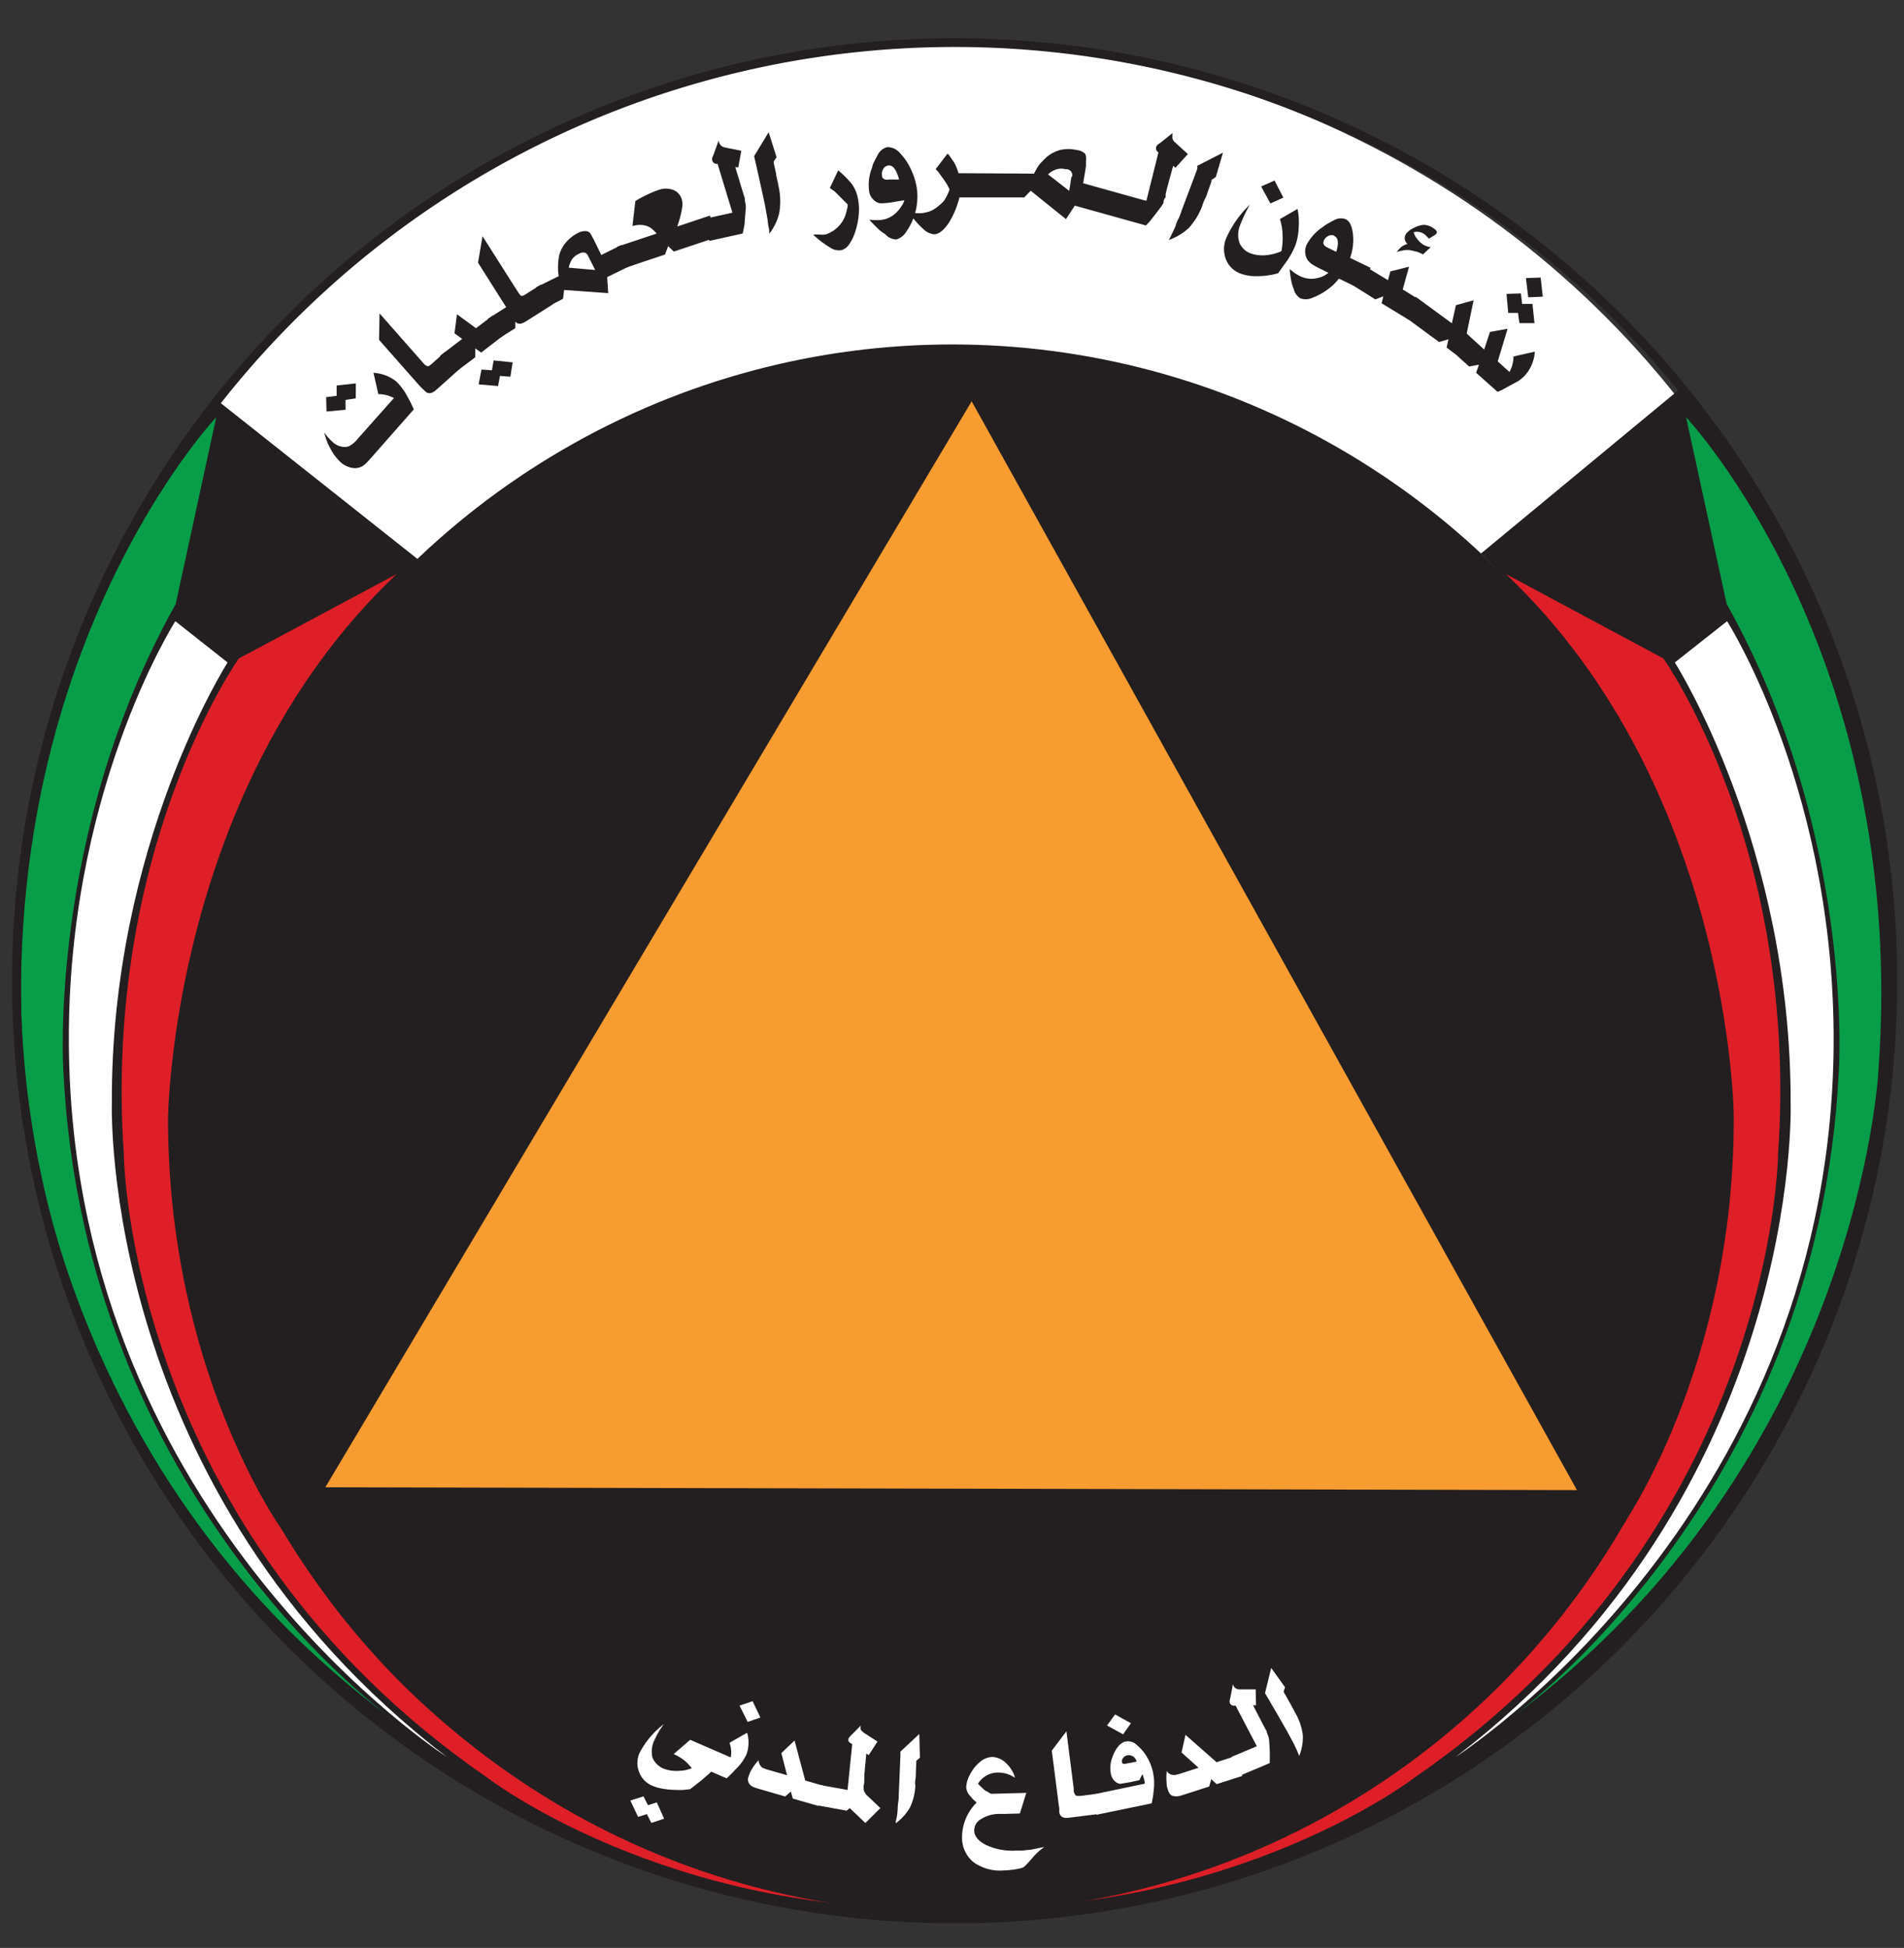 <svg id="Layer_1" data-name="Layer 1" xmlns="http://www.w3.org/2000/svg" viewBox="0 0 216 221"><rect x="0" y="0" width="216" height="221" fill="#333333" stroke="none"/><defs><style>.cls-1{fill:#fff;}.cls-2,.cls-5{fill:#231f20;}.cls-3{fill:#089e49;}.cls-4{fill:#de1f27;}.cls-5,.cls-6{stroke:#231f20;stroke-miterlimit:10;}.cls-6{fill:none;}.cls-7{fill:#f79c31;}</style></defs><circle class="cls-1" cx="107.5" cy="110.5" r="105.5"/><path class="cls-2" d="M190.42,44.26,168,62.81a88.68,88.68,0,0,1,27.78,64.63c0,48.91-39.3,88.56-87.77,88.56s-87.77-39.65-87.77-88.56a88.66,88.66,0,0,1,27.15-64l-22.72-18a106.3,106.3,0,1,0,165.75-1.16Z"/><path class="cls-3" d="M191.28,47.34s25.23,26.72,21.83,74c0,0-2.12,44.46-41.87,73.71,0,0,35-24.83,37.37-73.54,0,0,1.83-27-12.73-53Z"/><path class="cls-4" d="M170.84,65.13l17.87,9.58s15.42,21.65,13,56.27c0,0-.34,42.6-41.34,70.77,0,0-20.25,15.58-52.51,14.75.74,0,48.89,2.05,76-43.08,0,0,12.83-18,12.83-46.5C196.74,126.92,196.44,89.35,170.84,65.13Z"/><path class="cls-1" d="M208,119.83c-1.06,52.76-42.86,79.5-42.86,79.5,39.37-30.12,38-74.08,38-74.08C203.24,95.91,190,75.16,190,75.16l5.93-4.68S208.57,90.26,208,119.83Z"/><path class="cls-3" d="M24.53,47.34S-.71,74.06,2.7,121.37c0,0,2.11,44.46,41.86,73.71,0,0-35-24.83-37.37-73.54,0,0-1.82-27,12.74-53Z"/><path class="cls-4" d="M45,65.13,27.09,74.71S11.68,96.36,14.05,131c0,0,.35,42.6,41.35,70.77,0,0,20.25,15.58,52.5,14.75-.73,0-48.89,2.05-76-43.08,0,0-12.84-18-12.84-46.5C19.06,126.92,19.36,89.35,45,65.13Z"/><path class="cls-1" d="M7.83,119.83c1.05,52.76,42.86,79.5,42.86,79.5-39.38-30.12-38-74.08-38-74.08-.17-29.34,13.13-50.09,13.13-50.09l-5.93-4.68S7.23,90.26,7.83,119.83Z"/><ellipse class="cls-5" cx="108.01" cy="128.04" rx="87.77" ry="88.46"/><path class="cls-6" d="M214.74,111.26A106.44,106.44,0,1,1,108.3,4.83,106.44,106.44,0,0,1,214.74,111.26Z"/><path class="cls-1" d="M73,203.81l.51,1,1-.32.83,1.85-1.45.48-.5-1-1,.32-.88-1.86Zm7.44-2.57-.94.81-1,.78-.2.16-.72.08a5.22,5.22,0,0,1-.88,0,8.63,8.63,0,0,1-1.46-.12,5.21,5.21,0,0,1-1.26-.36,2.65,2.65,0,0,1-1.48-1.56,2.76,2.76,0,0,1,.07-2.18,9.77,9.77,0,0,1,2.74-3.24l-.13.18c-.21.3-.38.57-.51.79s-.26.49-.38.75a3,3,0,0,0-.29,2,2,2,0,0,0,.46.76,2.53,2.53,0,0,0,.79.56,4.13,4.13,0,0,0,1.9.25,3.19,3.19,0,0,0,.78-.11l.55-.17a5.38,5.38,0,0,0-.82-.87,5.7,5.7,0,0,0-1.24-.74l1.88-1.62,4.6,2a3.24,3.24,0,0,0-.14-1.66l2-1.14a3.8,3.8,0,0,1,.15,1.31,3.42,3.42,0,0,1-.28,1.26,5.62,5.62,0,0,1-1.2,1.6,12.76,12.76,0,0,1-1,1L80.68,201Zm4.38-5.88-.92-1.85,1.48-.5.88,1.85Z"/><path class="cls-1" d="M92.86,204.9l-2.92-.84-.22-.8-.65.56L86.23,203c-.21-.06-.41-.12-.59-.19a1.23,1.23,0,0,1-.53-.3.88.88,0,0,1-.17-1,3.17,3.17,0,0,1,.32-.73,5.34,5.34,0,0,1,.68-.94l.13-.14a1,1,0,0,0,.15.55.93.93,0,0,0,.28.31l.29.12a1.9,1.9,0,0,0,.34.11l2.16.62-.65-2.51,1.5-1.43,1.21,4.54,2.15.62Z"/><path class="cls-1" d="M98.05,201.41l0,.49c0,.21,0,.43-.06.63a1.58,1.58,0,0,0,0,.5.8.8,0,0,0,.11.33,2.71,2.71,0,0,0,.17.25c.06.07.21.19.41.39l1.19,1.14-1.7,1.69-1.77-1.69-.35.29-3.31-.6.41-2.29,3,.54.53-5.2c-.33-.16-.48-.34-.44-.54a.5.5,0,0,1,.14-.27,4,4,0,0,1,.29-.31l1-1a.78.78,0,0,0,0,.52,2,2,0,0,0,.56.46l1.32.85-1,1.54-.27-.18Z"/><path class="cls-1" d="M104.36,199.42l-.41.35,0,.17-.05,1.14c0,.21,0,.5-.06.86s0,.6,0,.75a6.5,6.5,0,0,1-.63,2.42,5.77,5.77,0,0,1-1.6,1.75c0-.22.08-.46.13-.73s.07-.54.09-.77,0-.48.07-.89.06-.68.06-.87l.11-2.55.08-2v-.32l2.14-2Z"/><path class="cls-1" d="M115.7,205.75l-1.77.05h-.62a3.75,3.75,0,0,0-2,.58,1.48,1.48,0,0,0-.79,1.27c0,.69.48,1.25,1.4,1.7a7.05,7.05,0,0,0,3.35.61l.74,0,.52-.07c.39,0,.78-.11,1.13-.18l.81-.16a8.24,8.24,0,0,0-.72.58,9.6,9.6,0,0,0-.75.8c-.24.28-.44.5-.59.65a2.07,2.07,0,0,1-.32.28,1.65,1.65,0,0,1-.32.11,9.57,9.57,0,0,1-1.88.24,5.16,5.16,0,0,1-3.44-.93,3.55,3.55,0,0,1-1.31-2.84,5.54,5.54,0,0,1,1.66-3.93l-.42-.37-.37-.43a1.65,1.65,0,0,1-.4-.93,3.2,3.2,0,0,1,.39-1.37,4.56,4.56,0,0,1,1.14-1.48,2.31,2.31,0,0,1,1.36-.59,2.28,2.28,0,0,1,1.57.64,3.65,3.65,0,0,1,1.08,1.71l-.43-.24a3.34,3.34,0,0,0-1.61-.34,2.64,2.64,0,0,0-2.16,1.26l.12.14.54.51a1.68,1.68,0,0,0,.28.2c.07,0,.25.15.54.3l4-.11Z"/><path class="cls-1" d="M124.69,205.8l-2.93.37-.51.06c-.66.09-1-.13-1.08-.63l0-.44-.05-.3-.8-6.24,1.66-2.2.83,6.52c0,.24,0,.41.07.48a.88.88,0,0,0,.1.22.33.33,0,0,0,.2.11,3.26,3.26,0,0,0,.45,0l1.82-.23Z"/><path class="cls-1" d="M124.41,205.89l-.48-2.28,5.93-1.24,0-.19-.06-.29-.13-.42-.07-.19-.34.69-1.07.23-.47.08-.65.11a1.19,1.19,0,0,1-.4-.15,1.47,1.47,0,0,1-.65-1,3.49,3.49,0,0,1,.19-1.92c.38-1,.9-1.62,1.49-1.74a1.47,1.47,0,0,1,1.28.41,5,5,0,0,1,1.15,1.37,5.88,5.88,0,0,1,.68,1.75,6.27,6.27,0,0,1,.12,1.42,12.82,12.82,0,0,1-.28,2.07Zm3-9.12-1.82-1,.91-1.26,1.8,1Zm1.1,2.5a.83.83,0,0,0-.61-.12.81.81,0,0,0-.49.3.57.57,0,0,0-.12.48c0,.14.13.2.3.2l.33-.07.37-.06.66-.14A1.23,1.23,0,0,0,128.56,199.27Z"/><path class="cls-1" d="M140.93,201.49l-2.9.93-.62-.56-.23.83-2.82.91c-.21.06-.4.13-.59.17a1.36,1.36,0,0,1-.61,0c-.32,0-.54-.3-.67-.71a2.33,2.33,0,0,1-.14-.78,5.47,5.47,0,0,1,0-1.17l0-.19a.93.93,0,0,0,.43.38,1,1,0,0,0,.41.09,1.53,1.53,0,0,0,.3-.05l.35-.09,2.13-.69-1.93-1.73.45-2,3.52,3.1,2.14-.69Z"/><path class="cls-1" d="M142.49,193.47h-.34l1.15,2.22.23.43.18.33,0,.09c.09.21.15.39.2.54a2.79,2.79,0,0,1,.08.57l.06,1c0,.37,0,.67,0,.87,0,0,0,.22,0,.51l-3.42,1.44-.91-2.15,2.86-1.2-2.41-4.61h-.09a.49.49,0,0,1-.55-.27.69.69,0,0,1,0-.43l.07-.31.27-1.41a1.06,1.06,0,0,0,.13.28.66.66,0,0,0,.19.18.73.73,0,0,0,.35.12h1.91Z"/><path class="cls-1" d="M145.78,191.42l-.16.51.08.16.57,1c.11.19.24.45.41.76l.36.66a6.57,6.57,0,0,1,.76,2.38,5.62,5.62,0,0,1-.41,2.33c-.08-.2-.17-.42-.28-.67s-.23-.5-.33-.71l-.42-.78c-.2-.36-.32-.61-.42-.77l-1.27-2.21-1-1.71-.16-.27.7-2.86Z"/><polygon class="cls-7" points="36.91 168.74 110.23 45.53 178.9 169.06 36.91 168.74"/><path class="cls-2" d="M42.12,51.92l-.42.47a4.15,4.15,0,0,1-.48.43,1.69,1.69,0,0,1-1.24.27,2.66,2.66,0,0,1-1.33-.64,5.69,5.69,0,0,1-1.16-1.55,6.34,6.34,0,0,1-.7-1.84,5.27,5.27,0,0,0,.93,1.07,2,2,0,0,0,1.52.58,1.18,1.18,0,0,0,.6-.23,3.24,3.24,0,0,0,.72-.67l4.13-4.65a3.7,3.7,0,0,0-1.77-.44l-.55-2.42a4.58,4.58,0,0,1,2.61,1,6.9,6.9,0,0,1,1.29,1.79c.17.29.29.53.37.7s.18.39.31.65ZM40.36,45.2l-1.16.17,0,1.12-2.16.2L37,45.06l1.19-.15,0-1.17,2.18-.24Z"/><path class="cls-2" d="M52.19,41.81l-2.3,2.07-.41.36c-.52.47-1,.48-1.33.07L47.82,44l-.23-.24L43,38.56l.06-3L47.85,41a4.19,4.19,0,0,0,.36.39.59.59,0,0,0,.23.13.26.26,0,0,0,.23,0,2.82,2.82,0,0,0,.38-.3l1.43-1.28Z"/><path class="cls-2" d="M51.47,42.37l-1.55-2,2.51-1.92-.87-.63.28-2.16L54,37.24l1.9-1.45,1.55,2L54.59,40l-.67-.47v1Zm3.15-.44,1.19.08L56,40.89l2.16.22-.26,1.63-1.18-.09L56.5,43.8l-2.2-.19Z"/><path class="cls-2" d="M62.73,34.52l-2.86,1.81a2.82,2.82,0,0,1-.7.37.64.64,0,0,1-.71-.22v.75L56.7,38.34l-1.37-2.16,2.09-1.33L54.23,29.8l.51-3,3.81,6,.35.53c.1.14.19.24.27.24a.66.66,0,0,0,.4-.14l.22-.14,1.57-1Z"/><path class="cls-2" d="M71.68,30.07l-2.8,1.37L69,33.26l-5-.36-.13,1-1.94,1-1.12-2.3,2.58-1.27a5.05,5.05,0,0,1-.08-1.12A6.69,6.69,0,0,1,63.43,29a3.61,3.61,0,0,1,.77-1.49,4.37,4.37,0,0,1,1.37-1.08,1.68,1.68,0,0,1,1-.2.75.75,0,0,1,.31.15,1.67,1.67,0,0,1,.28.44l.22.4.83,1.71,2.31-1.14Zm-4.86-.83L66.7,29c-.19-.38-.53-.46-1-.22a2,2,0,0,0-.77.59,2.77,2.77,0,0,0-.41,1l3,.26Z"/><path class="cls-2" d="M81.34,26.91l-4.9,1.63-.64-.61-.36.95-4.67,1.56L70,28l4.49-1.5A3.66,3.66,0,0,0,74,26a1.84,1.84,0,0,0-.45-.29,2.25,2.25,0,0,0-.82-.19,2.64,2.64,0,0,0-.86.1l-.12,0,.33-2.82a15.18,15.18,0,0,1,1.38-.73,10.06,10.06,0,0,1,1.17-.49,2.44,2.44,0,0,1,1.7-.05,1.6,1.6,0,0,1,1,1.05,2,2,0,0,1,.09.7,7.19,7.19,0,0,1-.13.81,12.45,12.45,0,0,1-.36,1.31l-.1.3,3.71-1.24Z"/><path class="cls-2" d="M83.75,19l-.34-.06.79,2.62.16.52.13.39,0,.11c0,.24.08.45.1.62a2.22,2.22,0,0,1,0,.62L84.49,25c0,.41-.09.73-.12.95,0,.05-.05.23-.11.54l-3.79.84-.56-2.5,3.18-.7L81.41,18.6h-.1a.53.53,0,0,1-.51-.4.68.68,0,0,1,.07-.47L81,17.4l.53-1.46a2.87,2.87,0,0,0,.08.32,1.21,1.21,0,0,0,.17.24.9.9,0,0,0,.34.2l.39.09,1.59.31Z"/><path class="cls-2" d="M88.1,17.84l-.32.48,0,.19.27,1.22c0,.23.1.54.18.93s.13.65.16.81a7.64,7.64,0,0,1,0,2.74,6.18,6.18,0,0,1-1.12,2.31c0-.24,0-.5-.08-.8s-.08-.6-.12-.85-.1-.53-.18-1-.14-.75-.18-.95l-.6-2.74-.48-2.12-.08-.34L87.2,15Z"/><path class="cls-2" d="M147.33,25.85a6.85,6.85,0,0,1-.38,2,9.13,9.13,0,0,1-1.26,2.17L145,31a8.49,8.49,0,0,1-2.28.33,5.07,5.07,0,0,1-1.93-.27,2.8,2.8,0,0,1-1.69-1.58,3.21,3.21,0,0,1,0-2.44,12,12,0,0,1,2.69-3.82,16.43,16.43,0,0,0-1.1,2.32,2.82,2.82,0,0,0-.08,2,2.18,2.18,0,0,0,1.37,1.24,4,4,0,0,0,1.58.18,5.68,5.68,0,0,0,1.81-.46,7.33,7.33,0,0,0,.13-1.87,6.14,6.14,0,0,0-.3-1.77l2-1.16A7.9,7.9,0,0,1,147.33,25.85Zm-3.21-2.77-1.05-1.92,1.52-.68,1,1.94Z"/><path class="cls-2" d="M154.25,32.75l-2.36-1.14,0,0a6.18,6.18,0,0,1-1.33,1.27,6.86,6.86,0,0,1-1.64.89,1.76,1.76,0,0,1-1.41.07,1.71,1.71,0,0,1-.73-1,6.38,6.38,0,0,1-.27-.87c-.06-.26-.12-.68-.19-1.2l0-.23.15.12a4.72,4.72,0,0,0,1,.66,2.87,2.87,0,0,0,1.77.27,3.93,3.93,0,0,0,.77-.21,3.4,3.4,0,0,0,.7-.43l-.88-.43a9.58,9.58,0,0,1-1-.55,2.21,2.21,0,0,1-.49-.48,1.82,1.82,0,0,1-.11-1.72,5.54,5.54,0,0,1,1.81-2,4.63,4.63,0,0,1,.61-.41c.21-.12.43-.25.65-.35a1.55,1.55,0,0,1,1.36-.14c.44.2.71.76.82,1.64a6.06,6.06,0,0,1-.32,2.75s2.33,1.13,2.33,1.13Zm-2.86-6a.74.74,0,0,0-.65,0,1,1,0,0,0-.53.5c-.18.35-.05.62.37.83l.41.2.6.29C151.89,27.61,151.83,27,151.39,26.79Z"/><path class="cls-2" d="M153.43,32.34l1.33-2.19,2.7,1.64.27-1,2.12-.53-.72,2.58,2,1.24-1.34,2.19-3.05-1.86.19-.79-.91.35Zm8-3.48a5.4,5.4,0,0,0-.65-.29l-.6-.14a2.43,2.43,0,0,0-.8-.05,5.38,5.38,0,0,0-.93.21A3.67,3.67,0,0,1,159,28a2.21,2.21,0,0,1,.67-.33.85.85,0,0,1-.15-1.15,2.27,2.27,0,0,1,.83-.64,2.9,2.9,0,0,1,1.16-.37,2,2,0,0,1,1,.31c.42.26.57.48.46.67a1.6,1.6,0,0,1-.41.31l-.46.28a3.2,3.2,0,0,0-.26-.28,1.64,1.64,0,0,0-.33-.28,1.42,1.42,0,0,0-1.14-.17,2.16,2.16,0,0,0,.4.76,2.91,2.91,0,0,0,.71.66,2.51,2.51,0,0,0,.83.28Z"/><path class="cls-2" d="M164.11,39.43l.21-.94-1.07.31-4.16-3.06,1.52-2.06,4.1,3,.46-2.06,2-.55-.79,3.82.17.13L165,40.1l-.18-.13Z"/><path class="cls-2" d="M168.37,39.66l.66-2,2-.36L169.91,41l1.33,1.2a3.69,3.69,0,0,0,.46-1.76l2.42-.54a4.29,4.29,0,0,1-.32,1.4,4.18,4.18,0,0,1-.74,1.22,4.24,4.24,0,0,1-.83.72l-1,.54-.82.45c-.09.05-.27.12-.52.23l-2.43-2.17.32-.91-1.11.2-2.23-2,1.66-2Zm4-3-.16-1.16H171.1l-.19-2.16,1.63-.05.14,1.19h1.17l.23,2.18Zm1-2.93-.26-2.18,1.67-.06.24,2.17Z"/><path class="cls-2" d="M96.61,20.84a4.14,4.14,0,0,1,.66,1.41,6.44,6.44,0,0,1,.16,2A8.34,8.34,0,0,1,97,26.35a4.94,4.94,0,0,1-.69,1.4,1.54,1.54,0,0,1-.85.63,1.83,1.83,0,0,1-1.32-.31,11.28,11.28,0,0,1-1.9-1.46H93a2.29,2.29,0,0,0,.64,0,3.59,3.59,0,0,0,2.2-2,7.38,7.38,0,0,0,.31-1.14v-.29l-.45-.45-.61-.61a3.71,3.71,0,0,0-.5-.47l-.45-.32.95-2A11.49,11.49,0,0,1,96.61,20.84Z"/><path class="cls-2" d="M101.59,22.88a8.09,8.09,0,0,1-1.19.16,2.66,2.66,0,0,1-.69,0,1.47,1.47,0,0,1-.72-.5,1.45,1.45,0,0,1-.39-.85A5.22,5.22,0,0,1,98.94,19a2.12,2.12,0,0,1,.26-.71c.11-.24.24-.45.35-.66a1.65,1.65,0,0,1,1.08-.93,1.8,1.8,0,0,1,1.46.66,7.64,7.64,0,0,1,.79,1A8.1,8.1,0,0,1,104,21.29a6.93,6.93,0,0,1-1.19,5,2,2,0,0,1-1.13.88,1.77,1.77,0,0,1-1.27-.61,4.58,4.58,0,0,1-.75-.56l-.87-.87-.16-.19h.19a5,5,0,0,0,1.22,0,2.89,2.89,0,0,0,1.64-.82,3.49,3.49,0,0,0,.52-.63,2.46,2.46,0,0,0,.4-.77Zm-.82-4.1a.76.76,0,0,0-.56.37,1.19,1.19,0,0,0-.16.74c0,.4.35.56.82.48H102C101.67,19.18,101.27,18.7,100.77,18.78Z"/><path class="cls-2" d="M108.73,19.65h0a5.91,5.91,0,0,0-.4-1.06c-.16-.29-.4-.6-.63-.95l-.21-.21-1.35,1.77a2,2,0,0,1,.39.43l.4.55c.15.2.29.4.42.61s.24.42.35.64v.15a7.31,7.31,0,0,1-.53,1.09,3.76,3.76,0,0,1-.69.69,4.07,4.07,0,0,1-.9.58,3.9,3.9,0,0,1-1,.24,3.64,3.64,0,0,1-.66,0h-.74a9.52,9.52,0,0,0,1.56,1.8,2.06,2.06,0,0,0,1.21.6c.56,0,1.14-.47,1.7-1.32a9.85,9.85,0,0,0,1.19-2.86h7.35l.74-.76,4,3.22,1-1.53L130,25.58l.4-.42.61-.77.68-.9A3.16,3.16,0,0,0,132,23a.75.75,0,0,1,.24-.61h0V22l.13-.55.72-2.65.26.24,1.41-1.56-1.25-1.14-.29-.26a1,1,0,0,1-.21-.37,1.4,1.4,0,0,1,0-.29v-.32l-1.24,1-.29.21a.76.76,0,0,0-.32.37.55.55,0,0,0,.26.61h0l-1.37,5.5-7.17-2,.32-1.93V18.3a2.35,2.35,0,0,0,0-.53,1,1,0,0,0-.11-.34,1.76,1.76,0,0,0-1-.42,4.16,4.16,0,0,0-1.79,0,4,4,0,0,0-1.54.79,9.24,9.24,0,0,0-.87.9,6.47,6.47,0,0,0-.58,1m4.23.4-.24,1.56-2.41-1.88a2.63,2.63,0,0,1,1-.58,1.89,1.89,0,0,1,1,0,.67.67,0,0,1,.74.79Z"/><path class="cls-2" d="M137.93,20.08l-.5.34v.19L137,21.8a3.41,3.41,0,0,1-.37.9,7.31,7.31,0,0,0-.29.79,7.93,7.93,0,0,1-1.48,2.38,6.47,6.47,0,0,1-2.25,1.35l.37-.74.37-.8a3.61,3.61,0,0,1,.37-.92,8,8,0,0,0,.34-.9l1-2.65.77-2.06v-.34l2.91-1.49Z"/></svg>